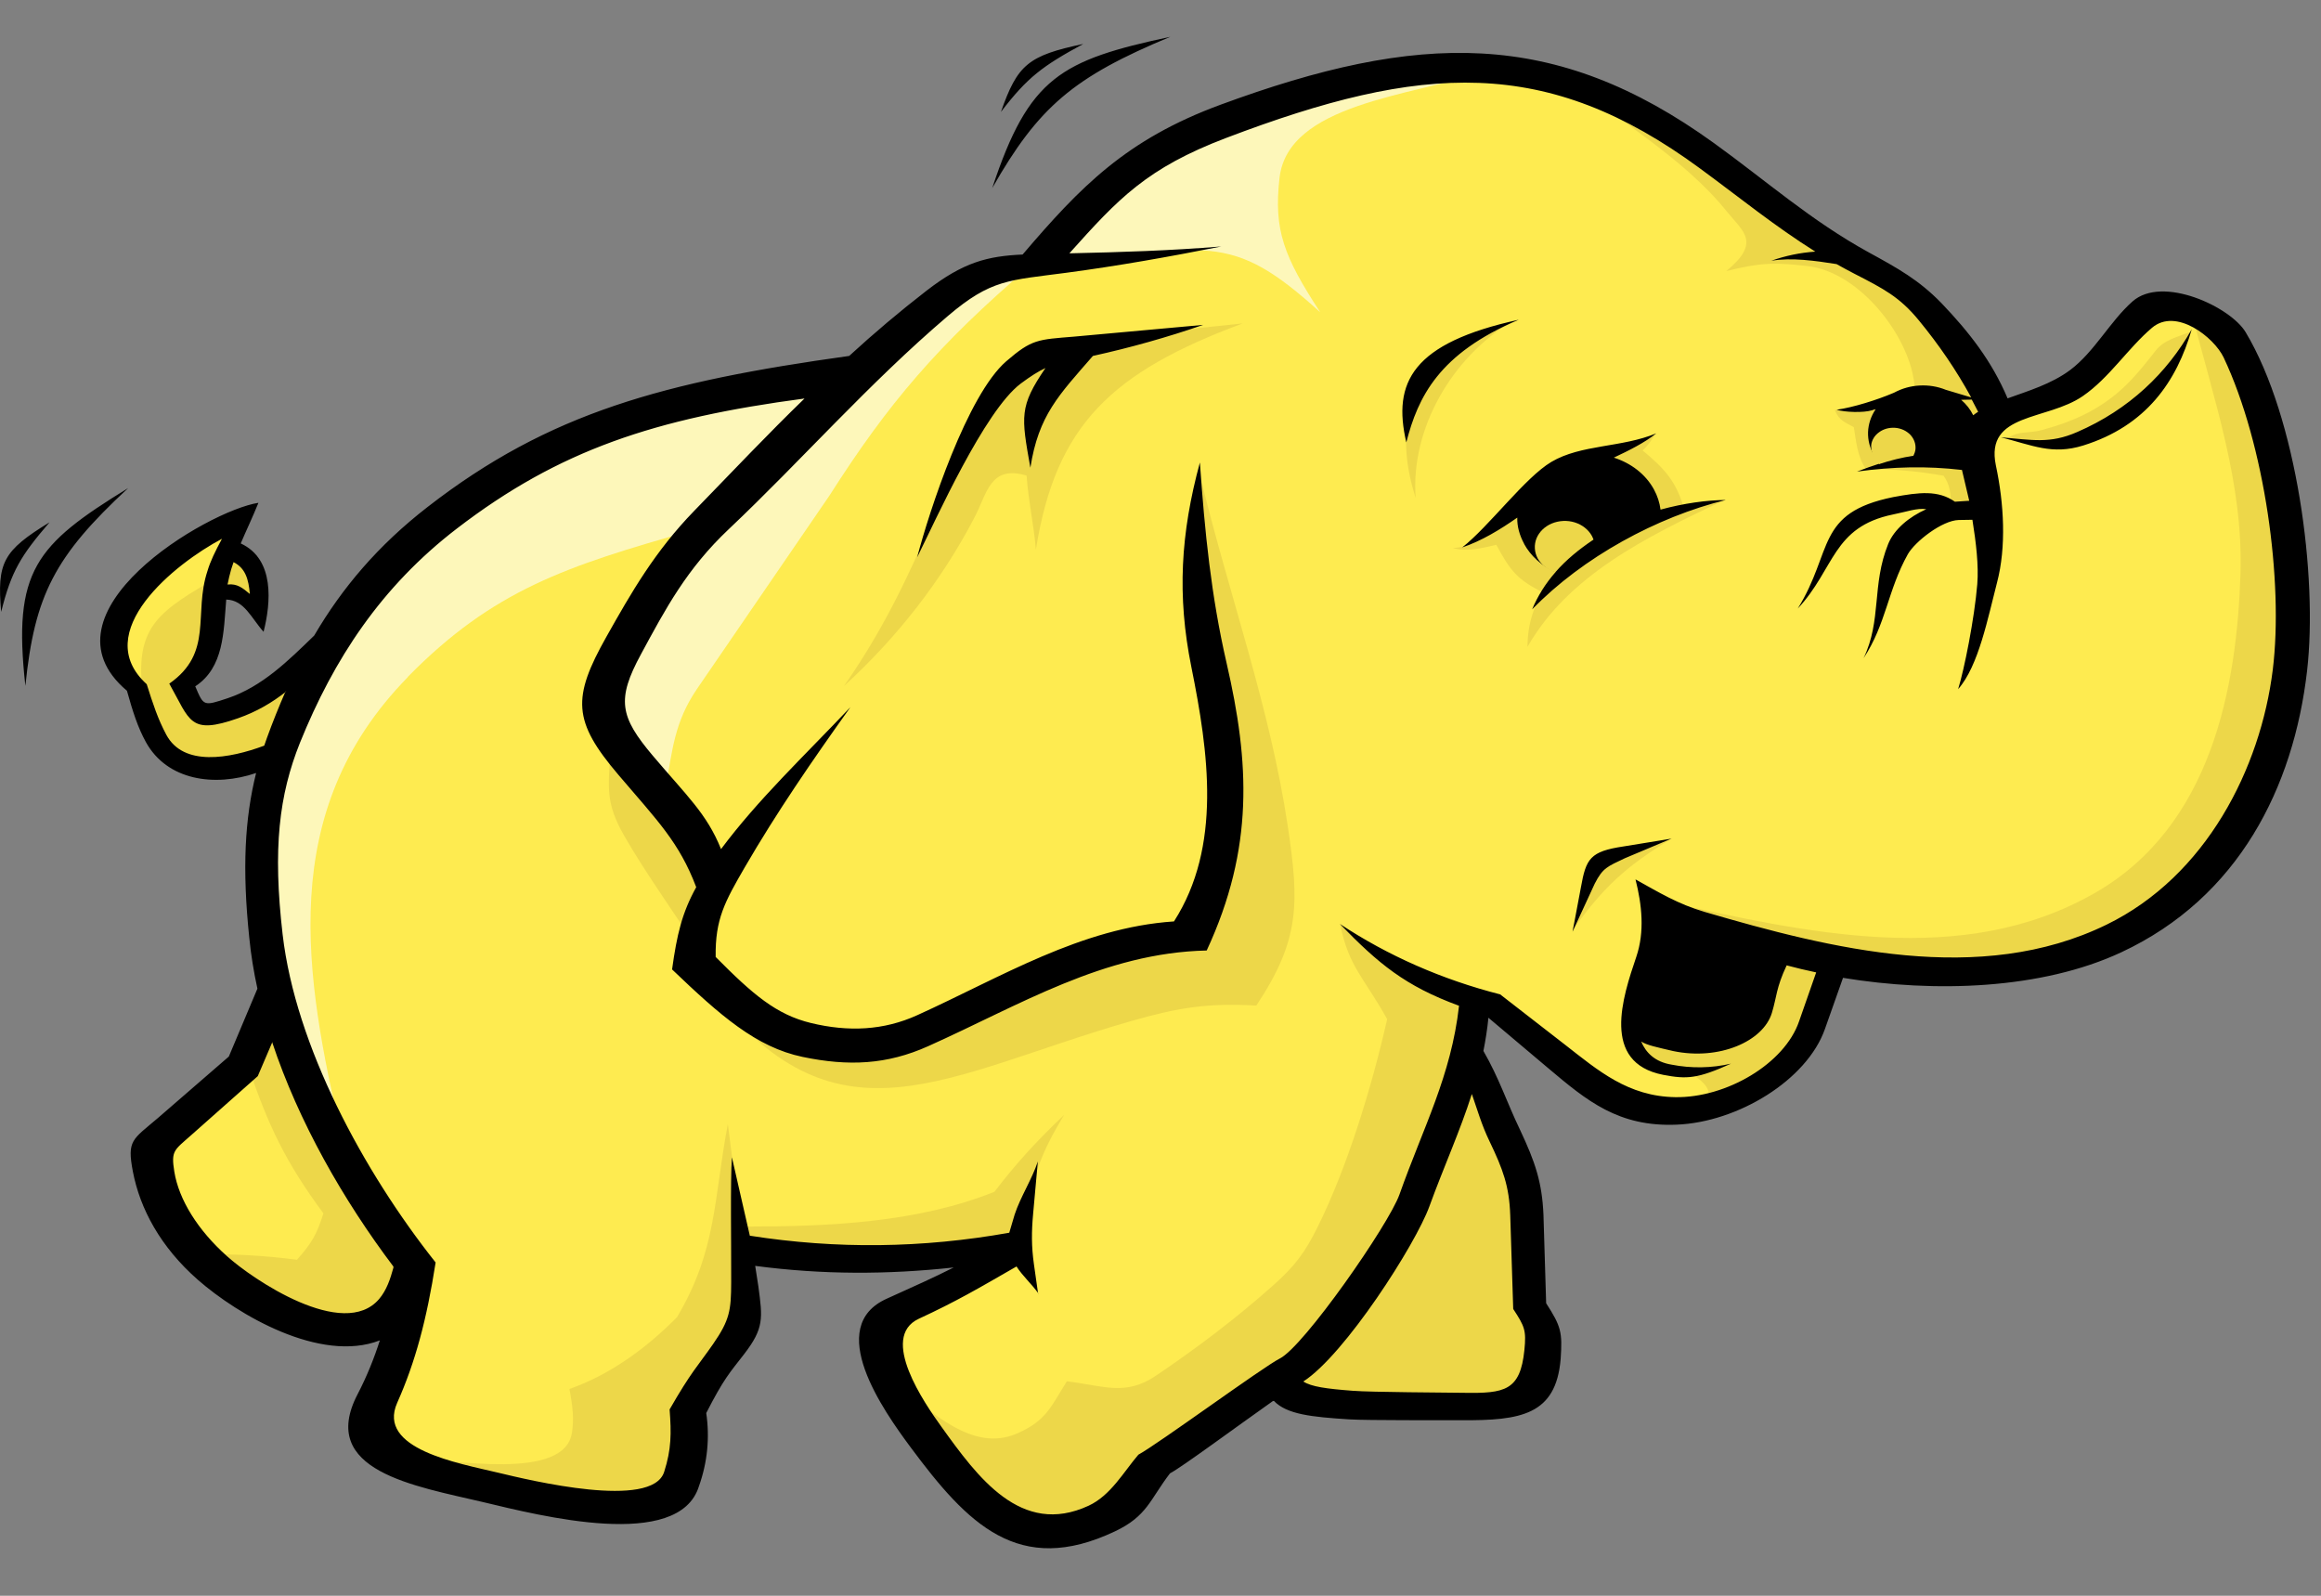 <svg width="32" height="22" viewBox="0 0 32 22" fill="none" xmlns="http://www.w3.org/2000/svg">
    <rect x="0" y="0" width="32" height="22" fill="#808080" stroke="none"/>
    <path fill-rule="evenodd" clip-rule="evenodd"
        d="M11.793 5.135L9.665 5.441L7.724 6.186L6.075 7.093L4.506 8.769L3.619 9.59L2.763 9.867L2.536 9.382L2.933 8.882L3.022 8.176L3.287 8.184L3.576 8.416L3.498 7.697L3.177 7.509L3.187 7.235L2.425 7.612L1.736 8.324L1.591 8.961L1.891 9.471L2.167 10.337L2.727 10.569L3.315 10.543L3.873 10.259L3.5 11.906L3.873 13.745L3.462 14.594L2.12 15.859L2.358 16.615L3 17.491L4.199 18.23L4.835 18.306L5.542 18.327L5.101 19.912L6.723 20.493L8.744 20.726L9.435 20.331L9.489 19.26L10.26 18.143L10.313 17.259L12.175 17.376L13.903 17.236L12.175 18.143L12.467 19.237L13.557 20.726L14.621 21.122L15.472 20.815L15.822 20.21L17.604 19.023L17.954 19.279L20.747 19.372L21.305 18.977L21.358 18.279L21.172 17.973L21.039 16.088L20.108 14.459L20.268 13.737L20.826 13.993L22.395 15.273L23.166 15.319L24.017 15.013L24.869 14.454L25.294 13.244L27.794 13.384L29.309 12.873L30.533 11.872L31.41 10.429L31.623 8.73L31.438 6.753L30.959 4.984L30.48 4.426L29.816 4.239L28.645 5.356L27.582 5.682L26.651 4.333L25.72 3.588L25.22 3.309L23.199 1.843L21.577 1.075L19.955 0.959L18.067 1.238L16.418 1.773L15.274 2.588L14.37 3.542L13.44 3.774L11.793 5.135Z"
        fill="#FEEB50" stroke="#1F1917" stroke-width="0.095" stroke-miterlimit="10" />
    <path fill-rule="evenodd" clip-rule="evenodd"
        d="M5.622 9.336C3.8 11.196 4.2 13.451 4.71 15.662L3.901 13.874L3.603 12.236L3.688 10.56L4.455 8.959L5.604 7.469L7.392 6.165L9.35 5.457L11.649 5.196L9.521 7.319C7.812 7.804 6.804 8.13 5.623 9.331"
        fill="#FDF7BA" />
    <path fill-rule="evenodd" clip-rule="evenodd"
        d="M14.201 3.669C12.934 4.75 12.242 5.566 11.436 6.832L9.606 9.503C9.3 9.955 9.271 10.335 9.178 10.856L8.284 9.925L8.71 8.808L10.156 6.536L13.222 3.892L14.2 3.673M20.458 0.991C19.443 1.323 17.758 1.434 17.641 2.452C17.558 3.176 17.703 3.539 18.202 4.305C16.971 3.19 16.666 3.363 14.287 3.709L15.309 2.443L17.096 1.475L19.395 1.028L20.459 0.99"
        fill="#FDF7BA" />
    <path fill-rule="evenodd" clip-rule="evenodd"
        d="M23.258 14.771C23.596 14.954 23.587 15.086 23.532 15.211L24.331 14.931L24.849 14.319L25.235 13.451L24.744 13.128L22.596 13.367L22.436 13.747L22.486 14.287L22.686 14.606L23.006 14.746L23.258 14.766M23.058 11.555C21.982 11.826 21.99 11.901 21.673 12.836C22.093 12.247 22.403 11.949 23.058 11.555ZM30.215 4.569C30.023 4.646 29.837 4.683 29.718 4.837C29.46 5.166 29.24 5.443 28.814 5.675C28.599 5.791 28.378 5.867 28.151 5.929C27.962 5.98 27.849 5.934 27.688 6.035L27.973 6.079H28.603L29.38 5.659L29.837 5.239L30.215 4.568M13.072 6.658C12.648 7.672 12.278 8.54 11.636 9.458C12.377 8.781 12.982 8 13.428 7.148C13.611 6.807 13.645 6.404 14.154 6.557C14.177 6.897 14.254 7.237 14.282 7.577C14.557 5.851 15.333 5.129 17.132 4.459L15.602 4.619L14.163 4.899L13.45 5.794L13.062 6.653M16.561 6.618C16.951 8.22 17.511 9.758 17.754 11.385C17.912 12.443 17.929 12.95 17.321 13.863C16.656 13.825 16.244 13.891 15.601 14.075C13.042 14.809 11.575 15.889 9.85 13.714L11.502 14.395L12.678 14.192L14.757 13.133L16.378 12.853L16.904 10.935L16.515 8.396L16.465 7.198L16.556 6.618M20.963 16.53C20.748 17.832 21.463 18.532 21.164 18.891C21.081 18.993 20.968 19.17 20.842 19.219C20.392 19.393 19.774 19.187 19.73 19.288H18.25L17.656 19.068L18.57 18.129L19.46 16.43L20.032 14.712H20.328L20.968 16.53"
        fill="#EDD749" />
    <path fill-rule="evenodd" clip-rule="evenodd"
        d="M18.478 12.747C18.598 13.338 18.808 13.478 19.125 14.051C18.914 14.984 18.575 16.094 18.166 16.917C17.993 17.265 17.854 17.455 17.55 17.724C17.038 18.178 16.518 18.573 15.937 18.966C15.518 19.249 15.225 19.107 14.709 19.043C14.489 19.392 14.428 19.585 14.024 19.762C13.402 20.034 12.845 19.447 12.356 19.103L13.414 20.548L14.145 21.148L14.761 21.228L15.583 20.788L16.017 20.069L16.93 19.47L18.049 18.63L18.758 17.755L19.398 16.715L20.22 14.557L20.288 13.738L19.261 13.338L18.478 12.752M10.285 16.91C11.438 16.91 12.655 16.854 13.711 16.43C14.01 16.038 14.305 15.717 14.671 15.371C14.338 15.921 14.234 16.232 14.146 16.85L13.803 17.29L11.2 17.35L10.35 17.27L10.258 17.19L10.281 16.91M10.125 16.206L10.035 15.497C9.838 16.534 9.885 17.229 9.335 18.158C8.928 18.571 8.425 18.948 7.851 19.149C7.899 19.404 7.914 19.563 7.886 19.75C7.785 20.422 6.248 20.125 5.617 20.098L8.658 20.783L9.343 20.543L9.572 19.384L10.211 18.345L10.325 17.705L10.125 16.206ZM8.417 10.355C8.385 10.859 8.348 11.069 8.602 11.515C8.925 12.081 9.322 12.609 9.673 13.177L9.787 12.058L8.417 10.36M3.724 14.165L3.427 14.717C3.699 15.519 3.941 16.028 4.459 16.728C4.369 17.013 4.301 17.136 4.094 17.368C3.638 17.307 3.233 17.289 2.771 17.29L4.301 18.329L5.054 18.209L5.808 17.55L4.734 16.091L3.724 14.165ZM30.216 4.306C30.526 5.529 30.928 6.658 30.89 7.91C30.84 9.447 30.503 11.389 28.875 12.315C27.053 13.353 24.914 12.862 22.915 12.418L25.358 13.293L27.642 13.392L29.195 12.992L30.405 12.117L31.319 10.439L31.662 8.501L31.387 6.602L30.885 4.723L30.215 4.307M3.022 7.946C2.2 8.419 1.87 8.624 1.961 9.498L2.208 10.283L2.558 10.49L2.991 10.616L3.775 10.454L4.177 9.363L3.064 9.841H2.807L2.518 9.453L2.868 9.003L3.053 8.146L3.29 8.209L3.579 8.408L3.537 7.957L3.341 7.668L3.145 7.524L3.022 7.948M21.582 1.068C22.317 1.665 23.218 2.183 23.805 2.912C24.032 3.194 24.285 3.338 23.801 3.737C24.312 3.609 24.502 3.623 24.911 3.667C25.655 3.746 26.352 4.672 26.397 5.335C26.388 5.397 26.191 5.538 25.615 5.676C25.604 5.695 25.29 5.638 25.298 5.657C25.358 5.8 25.438 5.822 25.559 5.889C25.586 6.048 25.603 6.294 25.727 6.468C26.086 6.464 26.445 6.495 26.797 6.559C26.917 6.732 26.898 6.905 26.889 7.078L27.299 7.018L27.186 6.199L27.55 5.659L27.026 4.62L26.026 3.78L25.928 3.776L24.799 3.169L22.955 1.85L21.587 1.068M22.819 5.991C22.78 6.05 22.722 6.145 22.647 6.21C22.953 6.464 23.104 6.633 23.212 6.991L22.175 7.441L21.297 8.178C20.913 7.996 20.817 7.857 20.63 7.511C20.413 7.562 20.207 7.61 20.029 7.553C20.142 7.553 20.212 7.528 20.326 7.467L20.884 6.959L21.87 6.306L22.52 6.122C22.602 6.092 22.741 6.021 22.823 5.991"
        fill="#EDD749" />
    <path fill-rule="evenodd" clip-rule="evenodd"
        d="M23.775 6.894C22.675 7.412 21.622 7.937 21.06 8.917C21.06 7.668 22.494 7.118 23.776 6.894M20.84 4.436C20.023 4.924 19.446 5.906 19.518 6.865C19.253 6.035 19.346 5.246 20.169 4.678L20.582 4.502L20.845 4.436"
        fill="#EDD749" />
    <path fill-rule="evenodd" clip-rule="evenodd"
        d="M22.4 11.833L23.044 11.562L22.386 11.669C21.922 11.738 21.867 11.836 21.796 12.235L21.681 12.845L21.987 12.182C22.099 11.963 22.162 11.947 22.4 11.833ZM13.8 1.543C14.165 1.065 14.375 0.909 14.935 0.606C14.174 0.767 14.028 0.891 13.8 1.543ZM13.68 2.593C14.318 1.472 14.801 1.062 16.136 0.507C14.626 0.831 14.186 1.062 13.68 2.593ZM0.016 8.436C0.156 7.875 0.286 7.662 0.683 7.201C0.04 7.594 -0.043 7.756 0.016 8.436ZM14.313 17.839L14.255 17.43C14.22 17.183 14.221 16.982 14.244 16.733L14.309 16.012C14.229 16.257 14.069 16.501 13.989 16.745L13.915 16.995C12.715 17.209 11.534 17.223 10.338 17.036L10.091 15.955C10.068 16.279 10.083 17.175 10.081 17.676C10.08 18.065 10.061 18.198 9.832 18.529C9.617 18.838 9.532 18.908 9.232 19.431C9.257 19.761 9.257 19.979 9.157 20.292C8.991 20.817 7.31 20.409 6.867 20.303C6.321 20.172 5.192 19.978 5.476 19.34C5.726 18.78 5.884 18.189 6.006 17.405C5.006 16.144 4.076 14.417 3.897 12.886C3.759 11.697 3.847 10.961 4.136 10.239C4.602 9.087 5.253 8.09 6.299 7.287C7.709 6.204 9.028 5.768 11.092 5.494C10.595 5.975 10.104 6.494 9.569 7.045C9.027 7.604 8.705 8.167 8.361 8.778C7.886 9.621 7.896 9.942 8.526 10.682C9.069 11.32 9.362 11.608 9.599 12.231C9.403 12.584 9.332 12.887 9.266 13.365C9.931 14.001 10.425 14.437 11.066 14.571C11.699 14.703 12.228 14.678 12.795 14.424C14.053 13.861 15.217 13.135 16.637 13.104C17.293 11.691 17.227 10.511 16.912 9.145C16.697 8.212 16.61 7.328 16.543 6.376C16.277 7.356 16.227 8.213 16.425 9.193C16.663 10.374 16.848 11.669 16.186 12.703C14.902 12.789 13.802 13.472 12.646 13.996C12.181 14.207 11.697 14.228 11.182 14.104C10.705 13.989 10.382 13.713 9.867 13.193C9.859 12.672 9.994 12.431 10.267 11.959C10.707 11.201 11.192 10.495 11.725 9.749C11.073 10.437 10.455 11.018 9.941 11.706C9.745 11.217 9.465 10.968 9 10.418C8.546 9.88 8.498 9.644 8.838 9.018C9.177 8.391 9.468 7.842 10.049 7.294C11.053 6.345 11.972 5.29 13.069 4.356C13.665 3.849 13.907 3.866 14.698 3.761C15.413 3.666 16.11 3.542 16.838 3.398C16.138 3.455 15.452 3.477 14.766 3.492L14.744 3.492C15.419 2.738 15.811 2.317 16.907 1.901C19.606 0.875 21.321 0.764 23.441 2.324C23.991 2.728 24.471 3.12 25.028 3.469C24.819 3.483 24.615 3.526 24.421 3.595C24.701 3.548 25.025 3.594 25.321 3.641C25.404 3.688 25.488 3.733 25.573 3.777C25.966 3.979 26.189 4.092 26.455 4.416C26.736 4.758 26.97 5.101 27.177 5.479L26.827 5.374C26.714 5.328 26.59 5.308 26.466 5.315C26.343 5.321 26.223 5.355 26.117 5.412L26.101 5.419C25.883 5.512 25.551 5.617 25.321 5.649C25.436 5.684 25.691 5.693 25.811 5.656C25.826 5.65 25.843 5.645 25.86 5.642C25.795 5.738 25.759 5.847 25.755 5.958C25.752 6.07 25.78 6.18 25.839 6.279L25.84 6.28C25.86 6.322 25.888 6.361 25.92 6.389C25.813 6.424 25.707 6.461 25.603 6.501C26.106 6.434 26.559 6.422 27.05 6.479L27.15 6.904L26.968 6.916L26.953 6.917C26.721 6.755 26.462 6.786 26.103 6.853C25.028 7.071 25.28 7.595 24.786 8.39C25.299 7.841 25.261 7.266 26.098 7.093C26.298 7.053 26.426 7.002 26.558 7.02C26.321 7.125 26.115 7.297 26.033 7.499C25.803 8.066 25.946 8.549 25.693 9.075C26.006 8.601 26.025 8.138 26.304 7.64C26.404 7.465 26.777 7.174 27.006 7.169L27.194 7.166C27.244 7.481 27.282 7.794 27.261 8.054C27.222 8.528 27.081 9.232 26.997 9.501C27.28 9.182 27.409 8.508 27.533 8.033C27.663 7.539 27.63 6.945 27.517 6.414C27.367 5.685 28.219 5.804 28.717 5.46C29.083 5.208 29.335 4.804 29.67 4.519C30.003 4.236 30.527 4.652 30.658 4.929C31.226 6.131 31.485 8.022 31.335 9.234C31.166 10.594 30.416 12.078 29.045 12.747C27.298 13.6 25.238 13.079 23.502 12.572C23.132 12.463 22.874 12.304 22.549 12.124C22.637 12.473 22.678 12.843 22.56 13.191C22.372 13.745 22.07 14.65 22.93 14.818C23.257 14.881 23.405 14.872 23.866 14.664C23.599 14.726 23.318 14.731 23.048 14.678C22.815 14.64 22.692 14.512 22.627 14.359C22.708 14.41 22.841 14.437 23.067 14.49C23.704 14.624 24.31 14.356 24.429 13.965C24.498 13.739 24.486 13.621 24.633 13.309C24.764 13.344 24.901 13.377 25.04 13.406L24.804 14.081C24.604 14.665 23.802 15.137 23.098 15.126C22.447 15.116 22.034 14.759 21.585 14.409L20.683 13.709C19.884 13.505 19.135 13.176 18.472 12.737C19.007 13.287 19.37 13.592 20.116 13.866C20.007 14.834 19.623 15.54 19.295 16.467C19.146 16.886 17.975 18.565 17.645 18.729C17.413 18.846 15.963 19.91 15.695 20.055C15.492 20.292 15.313 20.618 15.008 20.759C14.077 21.189 13.479 20.365 12.978 19.668C12.75 19.351 12.116 18.437 12.668 18.181C13.19 17.939 13.483 17.766 14.015 17.46C14.093 17.585 14.227 17.705 14.315 17.83L14.313 17.839ZM17.549 19.316C17.077 19.648 16.285 20.234 16.131 20.312C15.853 20.675 15.818 20.901 15.372 21.112C14.044 21.741 13.34 21.011 12.554 19.952C12.179 19.447 11.36 18.289 12.229 17.903C12.595 17.738 12.872 17.614 13.149 17.474C12.237 17.573 11.342 17.575 10.412 17.452L10.455 17.73C10.515 18.175 10.535 18.311 10.259 18.669C10.057 18.93 9.98 19.006 9.737 19.481C9.787 19.819 9.753 20.163 9.637 20.488C9.361 21.387 7.443 20.895 6.662 20.709C5.722 20.487 4.379 20.28 4.93 19.222C5.059 18.974 5.16 18.721 5.237 18.479C4.415 18.798 3.273 18.122 2.729 17.645C2.211 17.191 1.93 16.663 1.832 16.152C1.749 15.717 1.825 15.714 2.18 15.411L3.155 14.566L3.549 13.63C3.498 13.397 3.46 13.164 3.437 12.93C3.337 11.97 3.375 11.286 3.531 10.657C2.959 10.852 2.303 10.761 2.011 10.23C1.9 10.027 1.834 9.822 1.75 9.523C0.474 8.447 2.865 7.038 3.563 6.932C3.483 7.13 3.396 7.311 3.319 7.492C3.792 7.71 3.734 8.316 3.634 8.71C3.464 8.522 3.37 8.272 3.119 8.266C3.082 8.71 3.089 9.202 2.692 9.462C2.809 9.737 2.803 9.737 3.142 9.625C3.616 9.465 3.973 9.11 4.332 8.762C4.718 8.103 5.214 7.517 5.897 6.988C7.573 5.687 9.157 5.262 11.708 4.907C12.049 4.594 12.405 4.293 12.775 4.007C13.285 3.613 13.616 3.531 14.099 3.509C14.897 2.574 15.526 1.923 16.827 1.444C19.556 0.439 21.437 0.39 23.627 1.97C24.351 2.492 24.968 3.042 25.764 3.479C26.166 3.699 26.454 3.858 26.764 4.176C27.148 4.577 27.461 4.977 27.679 5.492C27.961 5.39 28.282 5.295 28.542 5.101C28.877 4.85 29.09 4.431 29.401 4.156C29.813 3.79 30.753 4.231 30.961 4.58C31.669 5.761 31.958 7.95 31.808 9.249C31.622 10.855 30.865 12.373 29.248 13.128C28.148 13.642 26.673 13.689 25.41 13.481L25.16 14.188C24.91 14.894 23.956 15.471 23.118 15.505C22.314 15.539 21.878 15.175 21.351 14.731L20.521 14.031C20.506 14.185 20.482 14.338 20.452 14.489C20.67 14.866 20.774 15.197 20.961 15.585C21.161 16.012 21.261 16.292 21.28 16.749L21.317 17.967C21.524 18.288 21.542 18.367 21.517 18.735C21.453 19.51 20.965 19.584 20.152 19.58C19.881 19.578 18.852 19.584 18.602 19.568C18.083 19.535 17.742 19.5 17.563 19.313L17.549 19.316ZM20.292 15.084C20.129 15.596 19.909 16.078 19.707 16.632C19.517 17.156 18.542 18.677 17.969 19.046C18.08 19.118 18.285 19.146 18.651 19.174C18.909 19.194 19.928 19.198 20.183 19.202C20.746 19.211 20.96 19.173 21.017 18.613C21.045 18.338 21.02 18.287 20.863 18.046L20.822 16.758C20.809 16.351 20.719 16.116 20.537 15.736C20.427 15.509 20.368 15.298 20.293 15.084L20.292 15.084ZM3.142 8.058C3.269 8.045 3.342 8.103 3.445 8.189C3.427 7.985 3.384 7.833 3.22 7.75C3.208 7.783 3.197 7.817 3.187 7.85C3.167 7.919 3.151 7.989 3.137 8.059L3.142 8.058ZM3.936 9.534C3.844 9.744 3.759 9.956 3.681 10.171L3.643 10.28C3.162 10.459 2.53 10.572 2.293 10.13C2.176 9.911 2.109 9.705 2.023 9.433C1.231 8.716 2.415 7.768 3.06 7.428C2.966 7.603 2.9 7.737 2.86 7.873C2.664 8.466 2.948 8.995 2.334 9.425C2.623 9.935 2.609 10.138 3.282 9.902C3.542 9.811 3.755 9.684 3.946 9.533L3.936 9.534ZM3.751 14.364C4.116 15.466 4.736 16.55 5.424 17.461V17.477C5.381 17.633 5.331 17.786 5.227 17.909C4.735 18.484 3.484 17.639 3.127 17.316C2.731 16.962 2.466 16.543 2.403 16.151C2.357 15.864 2.401 15.858 2.63 15.655L3.554 14.836L3.756 14.364L3.751 14.364ZM27.039 5.512C27.11 5.573 27.166 5.645 27.205 5.725C27.226 5.708 27.249 5.692 27.273 5.677L27.185 5.509L27.035 5.512L27.039 5.512ZM21.015 7.5C20.951 7.382 20.915 7.258 20.919 7.136C20.683 7.301 20.427 7.457 20.16 7.547C20.528 7.259 21.027 6.582 21.389 6.368C21.799 6.125 22.357 6.173 22.836 5.974C22.673 6.104 22.463 6.209 22.25 6.309C22.485 6.384 22.688 6.536 22.804 6.749C22.851 6.836 22.882 6.93 22.894 7.026C23.215 6.938 23.531 6.895 23.794 6.893C22.844 7.127 21.824 7.68 21.124 8.401C21.2 8.217 21.309 8.044 21.445 7.889C21.255 7.802 21.103 7.664 21.011 7.495L21.015 7.5ZM16.589 4.479C16.093 4.65 15.585 4.793 15.068 4.907C14.599 5.446 14.318 5.725 14.206 6.448C14.079 5.737 14.052 5.605 14.414 5.074C14.314 5.12 14.212 5.185 14.072 5.289C13.572 5.667 12.909 7.153 12.645 7.683C12.812 7.045 13.335 5.447 13.873 4.981C14.227 4.675 14.308 4.682 14.807 4.641L16.589 4.479ZM27.589 6.029C28.017 6.064 28.261 6.122 28.639 5.956C29.353 5.647 29.878 5.142 30.218 4.539C30.01 5.259 29.591 5.871 28.721 6.142C28.294 6.275 28.019 6.138 27.584 6.028L27.589 6.029ZM19.389 6.099C19.55 5.474 19.836 4.874 20.939 4.408C19.471 4.729 19.196 5.27 19.389 6.099ZM0.35 9.456C0.476 8.207 0.754 7.668 1.767 6.729C0.49 7.513 0.173 7.87 0.35 9.456Z"
        fill="black" />
    <path fill-rule="evenodd" clip-rule="evenodd"
        d="M21.2 7.698C21.154 7.611 21.148 7.512 21.184 7.422C21.221 7.332 21.297 7.258 21.395 7.217C21.494 7.176 21.608 7.17 21.711 7.202C21.814 7.234 21.899 7.301 21.947 7.387C21.956 7.404 21.963 7.421 21.97 7.439C21.773 7.571 21.593 7.717 21.442 7.891C21.337 7.856 21.25 7.786 21.2 7.698ZM25.798 6.142C25.801 6.107 25.812 6.073 25.831 6.041C25.849 6.01 25.875 5.982 25.906 5.96C25.936 5.937 25.972 5.92 26.011 5.909C26.049 5.899 26.089 5.895 26.13 5.898C26.17 5.901 26.209 5.912 26.245 5.928C26.281 5.945 26.313 5.968 26.339 5.995C26.365 6.023 26.384 6.055 26.396 6.089C26.408 6.123 26.412 6.159 26.409 6.194C26.405 6.225 26.395 6.255 26.381 6.283C26.22 6.308 26.062 6.347 25.909 6.398C25.835 6.328 25.796 6.237 25.798 6.142Z"
        fill="#EDD749" />
</svg>